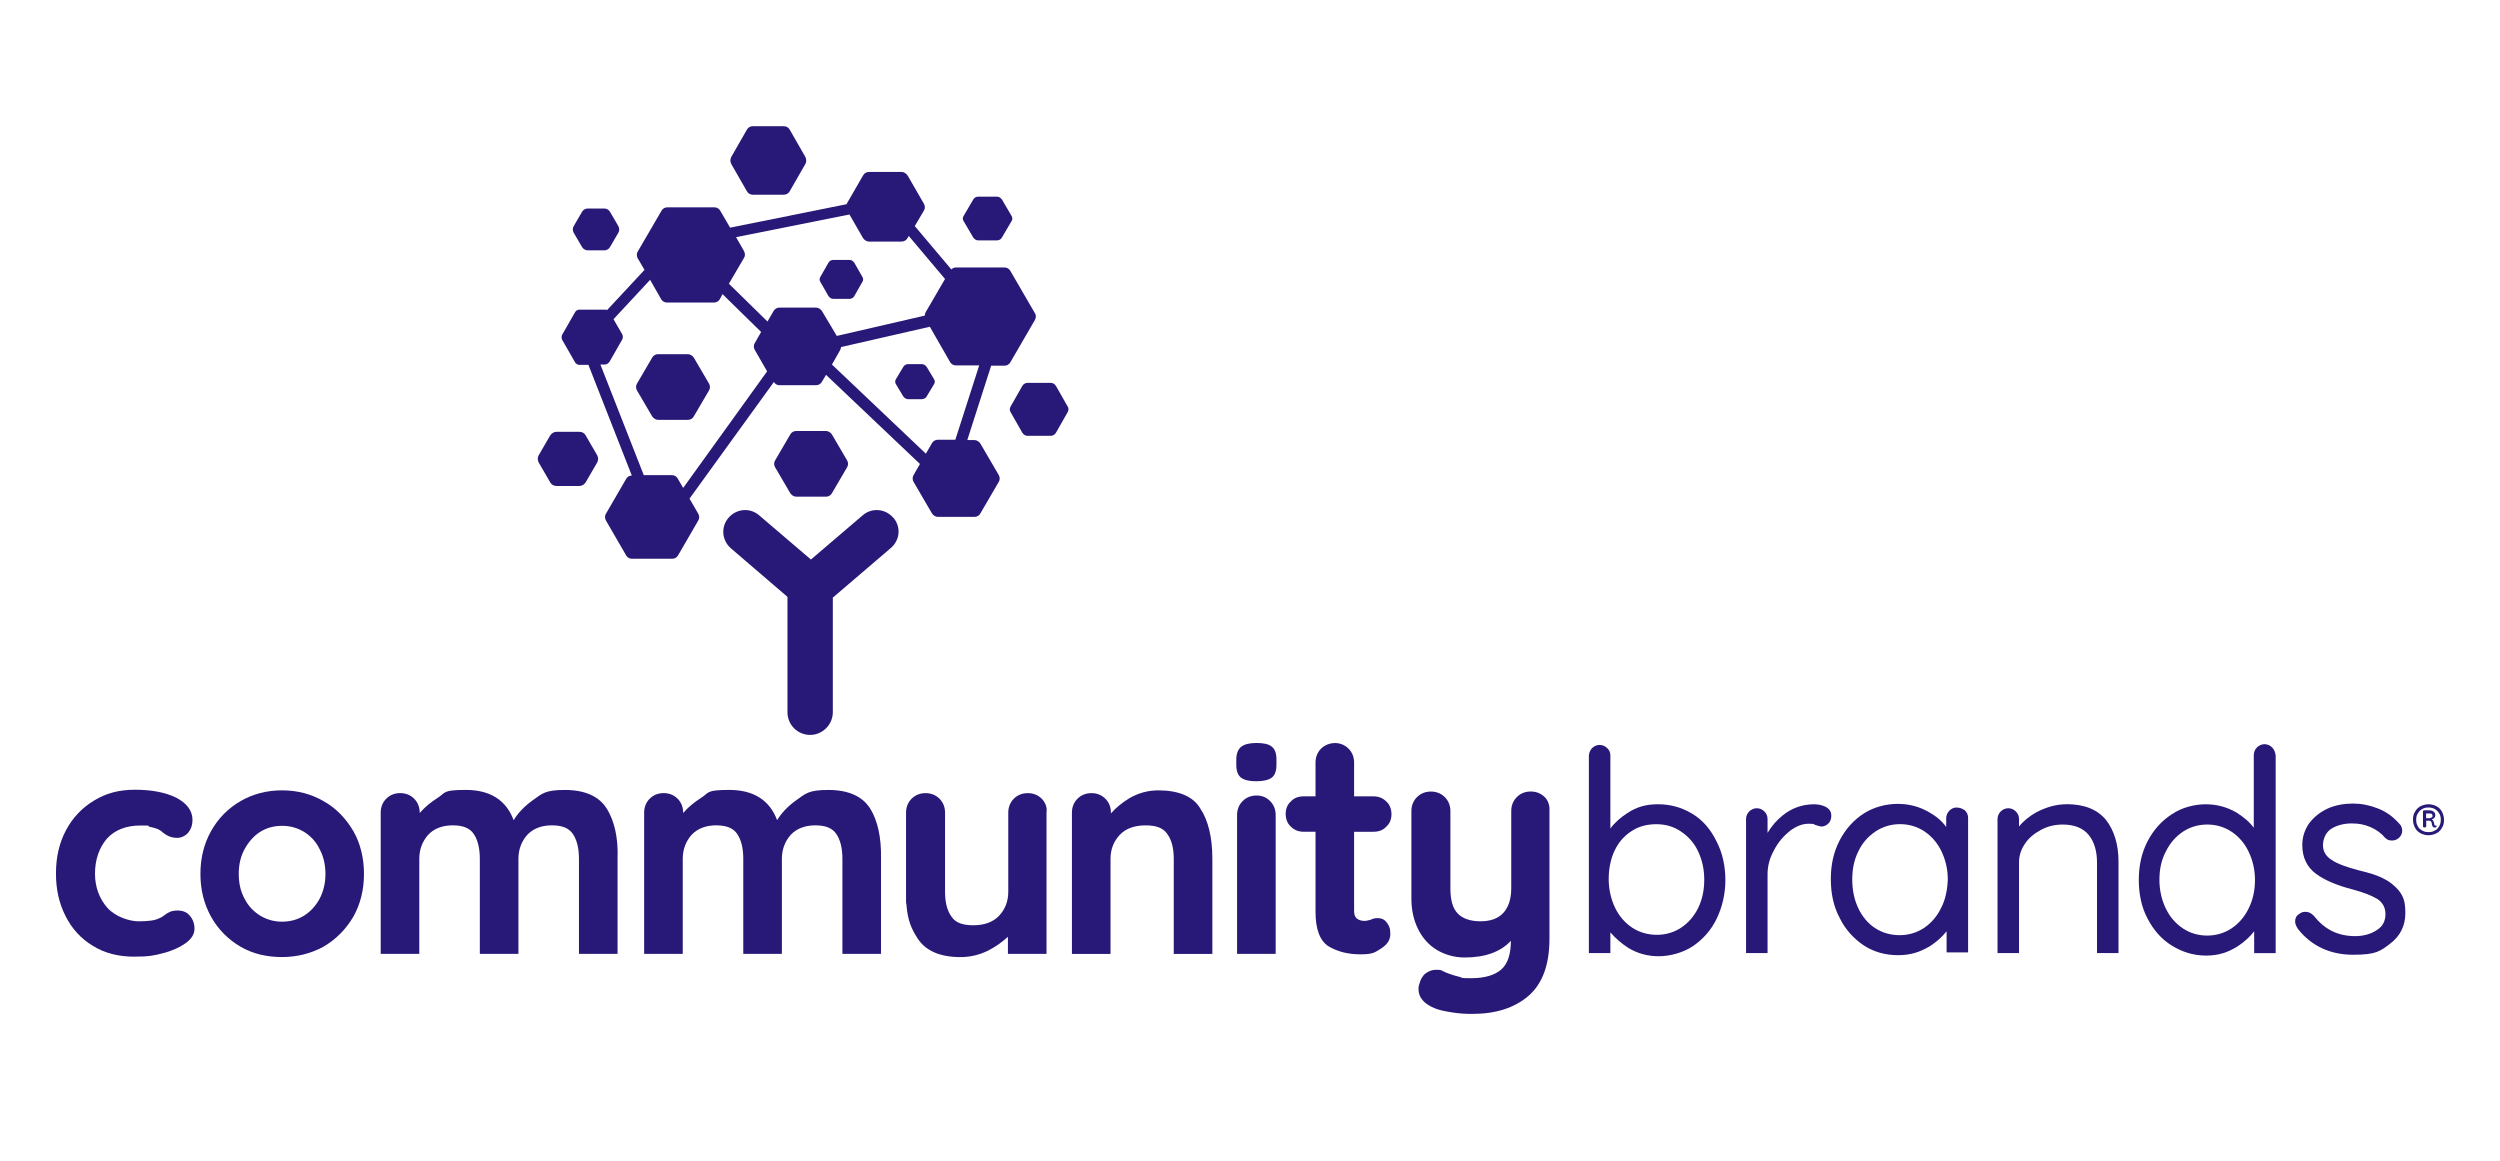<svg xmlns="http://www.w3.org/2000/svg" id="Layer_1" data-name="Layer 1" viewBox="0 0 1000 464.58"><defs><style>      .cls-1 {        fill: #281978;        stroke-width: 0px;      }    </style></defs><g><g><path class="cls-1" d="M316.08,197.23c.49.79,1.44,1.44,2.39,1.44h11.94c.95,0,1.9-.49,2.39-1.44l6.05-10.34c.49-.79.49-1.9,0-2.71l-6.05-10.34c-.49-.79-1.44-1.44-2.39-1.44h-11.94c-.95,0-1.9.49-2.39,1.44l-6.05,10.34c-.49.79-.49,1.9,0,2.71l6.05,10.34Z"></path><path class="cls-1" d="M357.31,207.09c-3.18-3.66-8.6-4.13-12.25-.95l-20.69,17.67-20.69-17.67c-3.66-3.18-9.07-2.71-12.25.95s-2.71,9.07.95,12.25l22.61,19.41v46.15c0,5.1,4.13,9.07,9.07,9.07s9.07-4.13,9.07-9.07v-45.85l23.08-19.74c3.83-3.18,4.29-8.6,1.11-12.25l-.02.02Z"></path></g><g><path class="cls-1" d="M404.58,86.29l-3.83-6.52c-.49-.63-1.11-1.11-1.9-1.11h-7.63c-.79,0-1.6.49-1.9,1.11l-3.83,6.52c-.49.63-.49,1.6,0,2.23l3.83,6.52c.49.63,1.11,1.11,1.9,1.11h7.63c.79,0,1.6-.49,1.9-1.11l3.83-6.52c.49-.63.49-1.44,0-2.23Z"></path><path class="cls-1" d="M315.92,51.92c-.49-.95-1.44-1.44-2.39-1.44h-12.41c-.95,0-1.9.49-2.39,1.44l-6.21,10.83c-.49.95-.49,1.9,0,2.87l6.21,10.83c.49.95,1.44,1.44,2.39,1.44h12.41c.95,0,1.9-.49,2.39-1.44l6.21-10.83c.49-.79.49-1.9,0-2.87l-6.21-10.83Z"></path><path class="cls-1" d="M243.98,84.69c-.49-.79-1.28-1.28-2.23-1.28h-6.68c-.95,0-1.74.49-2.23,1.28l-3.34,5.73c-.49.79-.49,1.9,0,2.71l3.34,5.73c.49.79,1.44,1.28,2.23,1.28h6.68c.95,0,1.74-.49,2.23-1.28l3.34-5.73c.49-.79.49-1.9,0-2.71l-3.34-5.73Z"></path><path class="cls-1" d="M234.26,174.16c-.49-.95-1.44-1.44-2.55-1.44h-9.07c-.95,0-1.9.49-2.55,1.44l-4.62,7.96c-.49.95-.49,1.9,0,2.87l4.62,7.96c.49.95,1.44,1.44,2.55,1.44h9.07c.95,0,1.9-.49,2.55-1.44l4.62-7.96c.49-.95.49-1.9,0-2.87l-4.62-7.96Z"></path><path class="cls-1" d="M427.03,162.54l-4.62-8.12c-.49-.79-1.28-1.28-2.06-1.28h-9.39c-.79,0-1.6.49-2.06,1.28l-4.62,8.12c-.49.79-.49,1.6,0,2.39l4.62,8.12c.49.79,1.28,1.28,2.06,1.28h9.39c.79,0,1.6-.49,2.06-1.28l4.62-8.12c.49-.79.49-1.74,0-2.39Z"></path></g><path class="cls-1" d="M413.97,125.29l-9.88-17.02c-.49-.79-1.28-1.28-2.23-1.28h-19.57c-.63,0-1.28.32-1.74.79l-14.64-17.35,3.66-6.21c.49-.79.49-1.9,0-2.71l-6.52-11.3c-.49-.79-1.44-1.44-2.39-1.44h-13.06c-.95,0-1.9.49-2.39,1.44l-6.52,11.3v.16l-46.64,9.39-3.99-6.84c-.49-.79-1.28-1.28-2.23-1.28h-18.95c-.95,0-1.74.49-2.23,1.28l-9.55,16.4c-.49.79-.49,1.74,0,2.71l2.71,4.62-14.96,16.07c-.32-.16-.49-.16-.79-.16h-10.34c-.79,0-1.44.49-1.74,1.11l-5.1,8.91c-.32.63-.32,1.44,0,2.06l5.1,8.91c.32.63,1.11,1.11,1.74,1.11h3.66l17.35,44.25c-.95,0-1.74.49-2.23,1.28l-8.12,14.01c-.49.79-.49,1.74,0,2.71l8.12,14.01c.49.79,1.28,1.28,2.23,1.28h16.23c.95,0,1.74-.49,2.23-1.28l8.12-14.01c.49-.79.49-1.74,0-2.71l-3.5-6.05,33.74-46.64c.49.79,1.28,1.28,2.23,1.28h14.64c.95,0,1.9-.49,2.39-1.44l1.6-2.71,37.57,35.65-2.55,4.45c-.49.79-.49,1.9,0,2.71l7.33,12.57c.49.79,1.44,1.44,2.39,1.44h14.64c.95,0,1.9-.49,2.39-1.44l7.33-12.57c.49-.79.49-1.9,0-2.71l-7.33-12.57c-.49-.79-1.44-1.44-2.39-1.44h-2.87l9.55-29.76h5.4c.95,0,1.74-.49,2.23-1.28l9.88-17.02c.49-.95.49-1.9,0-2.71l-.02.04ZM273.27,195.17l-2.23-3.83c-.49-.79-1.28-1.28-2.23-1.28h-11.3l-17.35-44.25h1.74c.79,0,1.44-.49,1.9-1.11l5.1-8.91c.32-.63.32-1.44,0-2.06l-3.5-6.05,14.64-15.75,4.45,7.79c.49.79,1.28,1.28,2.23,1.28h18.95c.95,0,1.74-.49,2.23-1.28l1.11-2.06,15.44,15.12-2.55,4.45c-.49.79-.49,1.9,0,2.71l4.94,8.6-33.58,46.64v-.02ZM328.81,124.48c-.49-.79-1.44-1.44-2.39-1.44h-14.64c-.95,0-1.9.49-2.39,1.44l-2.39,4.13-15.44-15.12,6.05-10.34c.49-.79.49-1.74,0-2.71l-3.18-5.57,45.36-9.07,5.4,9.39c.49.79,1.44,1.44,2.39,1.44h13.06c.95,0,1.9-.49,2.39-1.44l.49-.79,14.49,17.19-7.79,13.38c-.16.49-.32.79-.32,1.28l-35.18,8.12-5.89-9.88h-.02ZM382.13,175.9h-7c-.95,0-1.9.49-2.39,1.44l-2.39,4.13-37.57-35.65,3.34-5.89c.16-.32.16-.63.32-1.11l35.5-8.12,8.12,14.17c.49.79,1.28,1.28,2.23,1.28h9.39l-9.55,29.76h0Z"></path><g><path class="cls-1" d="M341.71,105.07c-.49-.63-1.11-1.11-1.9-1.11h-6.52c-.79,0-1.6.49-1.9,1.11l-3.18,5.57c-.49.63-.49,1.6,0,2.23l3.18,5.57c.49.63,1.11,1.11,1.9,1.11h6.52c.79,0,1.6-.49,1.9-1.11l3.18-5.57c.49-.63.49-1.6,0-2.23l-3.18-5.57Z"></path><path class="cls-1" d="M277.56,143.11c-.49-.79-1.44-1.44-2.39-1.44h-11.94c-.95,0-1.9.49-2.39,1.44l-6.05,10.34c-.49.79-.49,1.9,0,2.71l6.05,10.34c.49.79,1.44,1.44,2.39,1.44h11.94c.95,0,1.9-.49,2.39-1.44l6.05-10.34c.49-.79.49-1.9,0-2.71l-6.05-10.34Z"></path><path class="cls-1" d="M373.55,151.55l-2.87-4.78c-.49-.63-1.11-1.11-1.9-1.11h-5.57c-.79,0-1.6.49-1.9,1.11l-2.87,4.78c-.49.63-.49,1.6,0,2.23l2.87,4.78c.49.63,1.11,1.11,1.9,1.11h5.57c.79,0,1.6-.49,1.9-1.11l2.87-4.78c.49-.63.49-1.6,0-2.23Z"></path></g></g><g><path class="cls-1" d="M617.87,318.83h0c-1.44-1.44-3.34-2.23-5.57-2.23s-4.13.79-5.57,2.23-2.23,3.34-2.23,5.57v30.89c0,4.29-1.11,7.63-3.18,9.88-2.06,2.23-5.1,3.34-9.07,3.34s-7-.95-9.07-3.02c-2.06-2.06-3.02-5.4-3.02-10.18v-30.89c0-2.23-.79-4.13-2.23-5.57s-3.34-2.23-5.57-2.23-4.13.79-5.57,2.23-2.23,3.34-2.23,5.57v35.18c0,4.45.95,8.6,2.71,12.1,1.74,3.5,4.29,6.38,7.49,8.28,3.18,1.9,7,3.02,11.13,3.02,8.12,0,14.33-2.23,18.46-6.68,0,5.4-1.28,9.23-3.83,11.46-2.55,2.23-6.52,3.5-11.94,3.5s-3.18-.16-4.62-.49-2.87-.79-4.29-1.28c-1.44-.49-2.39-.95-2.87-1.28-.79-.32-1.6-.32-2.39-.32-1.44,0-2.87.49-4.13,1.44-1.28.95-2.06,2.39-2.55,4.29-.32.79-.32,1.44-.32,2.06,0,3.18,2.06,5.73,6.21,7.49,1.74.79,4.13,1.28,7,1.74,2.87.49,5.57.63,8.28.63,9.39,0,16.88-2.39,22.45-7.17s8.44-12.41,8.44-22.91v-50.93c.16-2.39-.49-4.29-1.9-5.73h-.06Z"></path><path class="cls-1" d="M70.95,364.21c-1.11,0-2.06.16-2.87.49-.79.32-1.6.79-2.39,1.44s-1.44.95-1.9,1.11c-1.74.95-4.62,1.28-8.28,1.28s-9.23-1.74-12.57-5.4c-3.18-3.66-4.94-8.28-4.94-13.68s1.6-10.34,4.78-14.01c3.18-3.5,7.79-5.24,13.38-5.24s2.06.16,3.66.49c1.44.32,2.55.63,3.34.95.63.32,1.44.79,2.06,1.44.79.63,1.6,1.11,2.39,1.44.79.32,1.9.63,3.34.63s3.34-.79,4.45-2.23,1.6-3.02,1.6-4.94c0-3.66-2.23-6.68-6.52-8.91-4.13-2.06-9.72-3.18-16.4-3.18s-11.62,1.44-16.4,4.29c-4.78,2.87-8.6,6.84-11.3,11.94s-3.99,10.77-3.99,17.29,1.28,11.94,3.83,17.02c2.55,5.08,6.21,9.07,10.99,11.94,4.62,2.87,10.18,4.29,16.4,4.29s8.12-.49,11.78-1.44,6.68-2.39,8.91-3.99c2.39-1.74,3.5-3.66,3.5-5.73s-.63-3.83-1.9-5.24c-1.11-1.44-2.87-2.06-4.94-2.06l-.02.02Z"></path><path class="cls-1" d="M463.32,316.14c-4.13,0-8.12,1.11-11.62,3.18-2.87,1.74-5.4,3.83-7.33,6.05v-.32c0-2.23-.79-4.13-2.23-5.57s-3.34-2.23-5.57-2.23-4.13.79-5.57,2.23-2.23,3.34-2.23,5.57v56.52h15.44v-38.04c0-3.83,1.28-7,3.66-9.55,2.39-2.55,5.89-3.83,10.34-3.83s7.17,1.11,8.74,3.5c1.74,2.39,2.55,5.73,2.55,9.88v38.04h15.44v-38.04c0-8.44-1.6-15.28-4.78-20.06-2.87-4.94-8.74-7.33-16.88-7.33h0Z"></path><path class="cls-1" d="M242.7,323.47c-3.02-4.94-8.74-7.49-16.72-7.49s-9.07,1.44-12.89,4.13c-3.34,2.39-5.89,5.1-7.63,7.96-3.02-8.12-9.55-12.1-19.11-12.1s-7.96,1.11-11.3,3.18c-2.71,1.74-5.1,3.66-7.17,6.05v-.16c0-2.23-.79-4.13-2.23-5.57s-3.34-2.23-5.57-2.23-4.13.79-5.57,2.23-2.23,3.34-2.23,5.57v56.52h15.44v-38.04c0-3.83,1.28-7,3.5-9.55,2.39-2.55,5.73-3.83,9.88-3.83s6.84,1.11,8.44,3.5,2.39,5.73,2.39,9.88v38.04h15.44v-38.04c0-3.83,1.28-7,3.5-9.55,2.39-2.55,5.73-3.83,9.88-3.83s6.84,1.11,8.44,3.5,2.39,5.73,2.39,9.88v38.04h15.44v-38.04c.32-8.44-1.28-15.12-4.29-20.06l-.06.02Z"></path><path class="cls-1" d="M502.63,297.19c-2.71,0-4.78.49-6.05,1.44-1.28.95-2.06,2.71-2.06,5.1v2.23c0,2.39.63,4.13,1.9,5.1,1.28.95,3.18,1.44,6.05,1.44s4.94-.49,6.21-1.44c1.28-.95,1.9-2.71,1.9-5.1v-2.23c0-2.39-.63-4.13-1.9-5.1-1.11-.95-3.18-1.44-6.05-1.44Z"></path><path class="cls-1" d="M348.08,323.47c-3.02-4.94-8.74-7.49-16.72-7.49s-9.07,1.44-12.89,4.13c-3.34,2.39-5.89,5.1-7.63,7.96-3.02-8.12-9.55-12.1-19.11-12.1s-7.96,1.11-11.3,3.18c-2.71,1.74-5.1,3.66-7.17,6.05v-.16c0-2.23-.79-4.13-2.23-5.57s-3.34-2.23-5.57-2.23-4.13.79-5.57,2.23-2.23,3.34-2.23,5.57v56.52h15.44v-38.04c0-3.83,1.28-7,3.5-9.55,2.39-2.55,5.73-3.83,9.88-3.83s6.84,1.11,8.44,3.5c1.6,2.39,2.39,5.73,2.39,9.88v38.04h15.44v-38.04c0-3.83,1.28-7,3.5-9.55,2.39-2.55,5.73-3.83,9.88-3.83s6.84,1.11,8.44,3.5c1.6,2.39,2.39,5.73,2.39,9.88v38.04h15.44v-38.04c.16-8.44-1.28-15.12-4.29-20.06l-.06.02Z"></path><path class="cls-1" d="M129.36,320.43c-4.94-2.87-10.51-4.29-16.56-4.29s-11.62,1.44-16.56,4.29c-4.94,2.87-8.91,6.84-11.78,11.94s-4.29,10.83-4.29,17.19,1.44,12.1,4.29,17.19c2.87,5.1,6.84,9.07,11.78,11.94,4.94,2.87,10.51,4.13,16.56,4.13s11.62-1.44,16.56-4.13c4.94-2.87,8.91-6.84,11.94-11.94,2.87-5.1,4.29-10.83,4.29-17.19s-1.44-12.25-4.29-17.19c-3.02-5.1-7-9.23-11.94-11.94ZM127.79,359.6c-1.6,2.87-3.66,5.1-6.21,6.68-2.55,1.6-5.57,2.39-8.74,2.39s-6.05-.79-8.74-2.39c-2.55-1.6-4.78-3.83-6.21-6.68-1.6-2.87-2.39-6.21-2.39-10.02s.79-7.17,2.39-10.02h0c1.6-2.87,3.66-5.24,6.21-6.84,2.55-1.6,5.57-2.39,8.74-2.39s6.05.79,8.74,2.39c2.55,1.6,4.78,3.83,6.21,6.84,1.6,2.87,2.39,6.38,2.39,10.02s-.79,7-2.39,10.02Z"></path><path class="cls-1" d="M502.63,318.2c-2.23,0-4.13.79-5.57,2.23s-2.23,3.34-2.23,5.57v55.54h15.44v-55.54c0-2.23-.79-4.13-2.23-5.57s-3.18-2.23-5.4-2.23h-.02Z"></path><path class="cls-1" d="M549.43,332.7c2.06,0,3.83-.63,5.1-2.06,1.44-1.28,2.06-3.02,2.06-4.94s-.63-3.83-2.06-5.1c-1.44-1.44-3.18-2.06-5.1-2.06h-7.79v-13.52c0-2.23-.79-4.13-2.23-5.57s-3.34-2.23-5.4-2.23-4.13.79-5.57,2.23-2.23,3.34-2.23,5.57v13.52h-4.78c-2.06,0-3.83.63-5.1,2.06-1.44,1.28-2.06,3.02-2.06,4.94s.63,3.83,2.06,5.1c1.44,1.44,3.18,2.06,5.1,2.06h4.78v32c0,7,1.74,11.62,5.24,13.85,3.5,2.06,7.63,3.18,12.73,3.18s5.73-.79,8.12-2.23c2.55-1.6,3.83-3.5,3.83-5.89s-.49-3.34-1.44-4.62-2.23-1.74-3.5-1.74-1.9.16-2.87.63c-1.11.32-1.9.49-2.39.49-1.28,0-2.39-.32-3.18-.95s-1.11-1.6-1.11-3.18v-31.52h7.79v-.02Z"></path><path class="cls-1" d="M416.68,319.48h0c-1.44-1.44-3.34-2.23-5.57-2.23s-4.13.79-5.57,2.23-2.23,3.34-2.23,5.57v31.68c0,3.83-1.28,7-3.66,9.55-2.39,2.55-5.89,3.83-10.34,3.83s-7.17-1.11-8.74-3.5c-1.74-2.39-2.55-5.73-2.55-9.88v-31.68c0-2.23-.79-4.13-2.23-5.57s-3.34-2.23-5.57-2.23-4.13.79-5.57,2.23-2.23,3.34-2.23,5.57v34.53h0v.95c0,.49,0,.79.16,1.28v.16h0c.49,6.21,2.06,9.72,4.45,13.38,3.18,4.94,8.91,7.49,17.19,7.49s14.33-3.99,18.95-8.12v6.84h15.44v-56.52c.32-2.23-.49-3.99-1.9-5.57h-.04Z"></path></g><g><path class="cls-1" d="M676.92,325.53c-4.13-2.55-8.74-3.83-13.68-3.83s-8.6,1.11-12.25,3.5c-2.71,1.74-5.1,3.83-6.84,6.21v-29.29c0-1.11-.49-2.23-1.28-2.87-.79-.79-1.9-1.28-3.02-1.28s-2.23.49-3.02,1.28-1.11,1.74-1.28,2.87v79.11h8.6v-8.28c2.06,2.39,4.45,4.45,7.17,6.21,3.66,2.23,7.79,3.34,12.1,3.34s9.55-1.28,13.68-3.99c3.99-2.71,7.33-6.38,9.55-10.99,2.23-4.62,3.5-9.88,3.5-15.44s-1.11-10.83-3.5-15.44c-2.39-4.94-5.57-8.6-9.72-11.13l-.04.02ZM679.31,363.1c-1.6,3.34-3.99,6.05-6.84,7.96-2.87,1.9-6.21,2.87-9.72,2.87s-7-.95-9.88-2.87c-2.87-1.9-5.24-4.62-6.84-7.96s-2.55-7.33-2.55-11.46.79-8.12,2.39-11.46c1.6-3.34,3.83-5.89,6.84-7.79,2.87-1.9,6.21-2.71,9.88-2.71s6.84.95,9.72,2.87c2.87,1.9,5.24,4.45,6.84,7.79,1.6,3.34,2.55,7.17,2.55,11.46s-.79,7.96-2.39,11.3h0Z"></path><path class="cls-1" d="M730.09,322.66h0c-1.28-.63-2.87-.95-4.45-.95-4.78,0-9.07,1.6-12.57,4.45-2.39,1.9-4.45,4.29-6.05,7v-5.57c0-1.28-.49-2.23-1.28-3.02-.79-.79-1.9-1.28-3.02-1.28s-2.23.49-3.02,1.28c-.79.79-1.28,1.9-1.28,3.02v53.64h8.6v-31.52c0-3.18.79-6.38,2.55-9.55,1.6-3.18,3.83-5.73,6.38-7.79,2.55-1.9,4.94-2.87,7.49-2.87s1.74.16,2.71.49c1.6.49,2.06.63,2.39.63,1.11,0,2.06-.49,2.87-1.28s1.11-1.9,1.11-3.18c0-1.11-.49-2.55-2.39-3.5h-.06Z"></path><path class="cls-1" d="M782.78,322.98c-1.28,0-2.23.49-3.02,1.28s-1.28,1.9-1.28,3.02v3.5c-1.74-2.39-3.99-4.29-6.84-5.89-3.83-2.23-7.96-3.34-12.57-3.34s-9.55,1.28-13.52,3.83c-3.99,2.55-7.33,6.21-9.72,10.83s-3.5,9.72-3.5,15.44,1.11,10.99,3.5,15.44c2.23,4.62,5.57,8.28,9.55,10.99,4.13,2.71,8.74,3.99,13.85,3.99s8.74-1.28,12.57-3.5c2.71-1.74,4.94-3.66,6.84-6.05v8.44h8.6v-53.8c0-1.28-.49-2.23-1.28-3.02-.95-.63-1.9-1.11-3.18-1.11l-.02-.04ZM776.41,363.24c-1.6,3.34-3.99,6.05-6.84,7.96h0c-2.87,1.9-6.21,2.87-9.72,2.87s-7-.95-9.88-2.87c-2.87-1.9-5.1-4.62-6.68-7.96-1.6-3.34-2.39-7.33-2.39-11.46s.79-8.12,2.55-11.46c1.6-3.34,3.99-5.89,6.84-7.79,2.87-1.9,6.21-2.87,9.72-2.87s6.84.95,9.72,2.87c2.87,1.9,5.24,4.62,6.84,7.96,1.6,3.34,2.55,7.17,2.55,11.3-.16,4.13-.95,8.12-2.71,11.46h0Z"></path><path class="cls-1" d="M826.55,321.7c-3.99,0-7.96,1.11-11.94,3.18-2.87,1.6-5.24,3.5-7,5.73v-3.02c0-1.28-.49-2.23-1.28-3.02-.79-.79-1.9-1.28-3.02-1.28s-2.23.49-3.02,1.28-1.28,1.9-1.28,3.02v53.64h8.6v-36.29c0-2.71.79-5.1,2.39-7.49s3.83-4.13,6.52-5.57c2.71-1.44,5.57-2.06,8.6-2.06,4.62,0,8.12,1.44,10.34,4.13,2.23,2.71,3.34,6.52,3.34,10.99v36.29h8.6v-36.62c0-6.84-1.74-12.41-4.94-16.56-3.5-4.29-8.74-6.38-15.91-6.38l-.02.02Z"></path><path class="cls-1" d="M908.83,298.95c-.79-.79-1.9-1.28-3.02-1.28s-2.23.49-3.02,1.28-1.28,1.9-1.28,3.02v29.13c-1.74-2.39-4.13-4.29-6.84-6.05-3.83-2.23-7.96-3.34-12.41-3.34s-9.55,1.28-13.52,3.99c-3.99,2.55-7.33,6.21-9.72,10.83-2.39,4.62-3.5,9.72-3.5,15.44s1.11,10.99,3.5,15.44c2.39,4.62,5.57,8.28,9.72,10.83,4.13,2.55,8.6,3.99,13.68,3.99s8.74-1.28,12.57-3.66c2.71-1.74,4.94-3.83,6.68-6.05v8.74h8.6v-79.11c-.16-1.28-.63-2.39-1.44-3.18h0l-.02-.02ZM899.44,363.4c-1.6,3.34-3.99,6.05-6.84,7.96-2.87,1.9-6.21,2.87-9.72,2.87s-6.84-.95-9.72-2.87c-2.87-1.9-5.24-4.62-6.84-7.96s-2.55-7.17-2.55-11.46.79-7.96,2.55-11.3c1.6-3.34,3.99-6.05,6.84-7.96,2.87-1.9,6.21-2.87,9.72-2.87s6.84.95,9.72,2.87c2.87,1.9,5.24,4.62,6.84,7.96s2.55,7.17,2.55,11.3-.79,7.96-2.55,11.46Z"></path><path class="cls-1" d="M953.24,351.32c-2.55-1.28-5.73-2.23-9.72-3.18-4.78-1.28-8.44-2.55-10.83-4.13-2.23-1.44-3.5-3.34-3.5-5.89s1.11-5.1,3.18-6.52c2.23-1.44,5.1-2.23,8.28-2.23s5.1.49,7.49,1.44c2.23.95,4.29,2.39,5.89,4.29.79.79,1.6,1.11,2.71,1.11s1.9-.32,2.71-.95c.95-.79,1.44-1.9,1.44-3.02s-.49-2.23-1.28-2.87c-2.39-2.71-5.24-4.78-8.6-6.05-3.34-1.28-6.52-1.9-9.88-1.9s-7.17.63-10.18,2.06c-3.02,1.44-5.4,3.34-7.33,5.89-1.74,2.55-2.71,5.4-2.71,8.6,0,5.1,1.9,8.91,5.57,11.62,3.5,2.55,8.44,4.62,14.64,6.21,4.13,1.11,7.49,2.39,9.88,3.83,2.06,1.44,3.18,3.34,3.18,6.05s-1.11,4.94-3.5,6.38c-2.39,1.6-5.4,2.39-8.6,2.39-7,0-12.25-2.71-16.56-8.12l-.16-.16c-.95-.95-1.9-1.44-3.18-1.44s-1.74.32-2.39.79c-1.44.79-1.74,2.06-1.74,3.02s.32,1.74,1.11,3.02c5.4,6.84,12.89,10.34,22.12,10.34s10.83-1.44,14.8-4.45c3.99-3.02,6.05-7.17,6.05-12.1s-.79-6.68-2.55-9.07c-1.6-1.9-3.66-3.66-6.38-4.94l.04-.02Z"></path><path class="cls-1" d="M973.79,329.98c0-.16-.16-.32-.16-.63s-.16-.63-.32-.95c-.16-.32-.32-.49-.63-.63.95-.32,1.44-.79,1.44-1.74s-.79-1.9-2.39-1.9h-2.06c-.16,0-.32,0-.32.16-.11.11-.16.22-.16.32v5.89c0,.16,0,.32.16.32.16.16.32.16.49.16s.32,0,.49-.16.16-.32.16-.32v-2.23h1.11c.32,0,.63.16.79.32s.32.49.32.79c0,.49.16.95.32,1.11.16.32.32.49.63.49h.63c.16,0,.32-.16.32-.32v-.32c0-.16-.16-.16-.16-.16-.49.16-.63,0-.63-.16l-.02-.04ZM972.68,326.97c-.32.16-.63.32-.95.32h-1.28v-1.9h1.28c.49,0,.79,0,.95.16s.32.32.32.79c0,.32,0,.49-.32.63h0Z"></path><path class="cls-1" d="M976.81,324.72c-.49-.95-1.28-1.74-2.23-2.23s-2.06-.79-3.18-.79-2.23.32-3.18.79-1.74,1.28-2.23,2.23c-.63.95-.79,2.06-.79,3.18s.32,2.23.79,3.18c.49.95,1.28,1.74,2.23,2.23s2.06.79,3.18.79,2.23-.32,3.18-.79,1.74-1.28,2.23-2.23c.63-.95.79-2.06.79-3.18s-.32-2.23-.79-3.18ZM975.69,330.47c-.49.79-.95,1.44-1.74,1.74-.79.49-1.6.63-2.55.63s-1.74-.16-2.55-.63c-.79-.49-1.44-.95-1.74-1.74-.49-.79-.63-1.6-.63-2.55s.16-1.9.63-2.55c.49-.79,1.11-1.44,1.74-1.74.79-.49,1.6-.63,2.55-.63s1.74.16,2.55.63c.79.49,1.28.95,1.74,1.74.49.79.63,1.6.63,2.55s-.16,1.74-.63,2.55Z"></path></g></svg>
